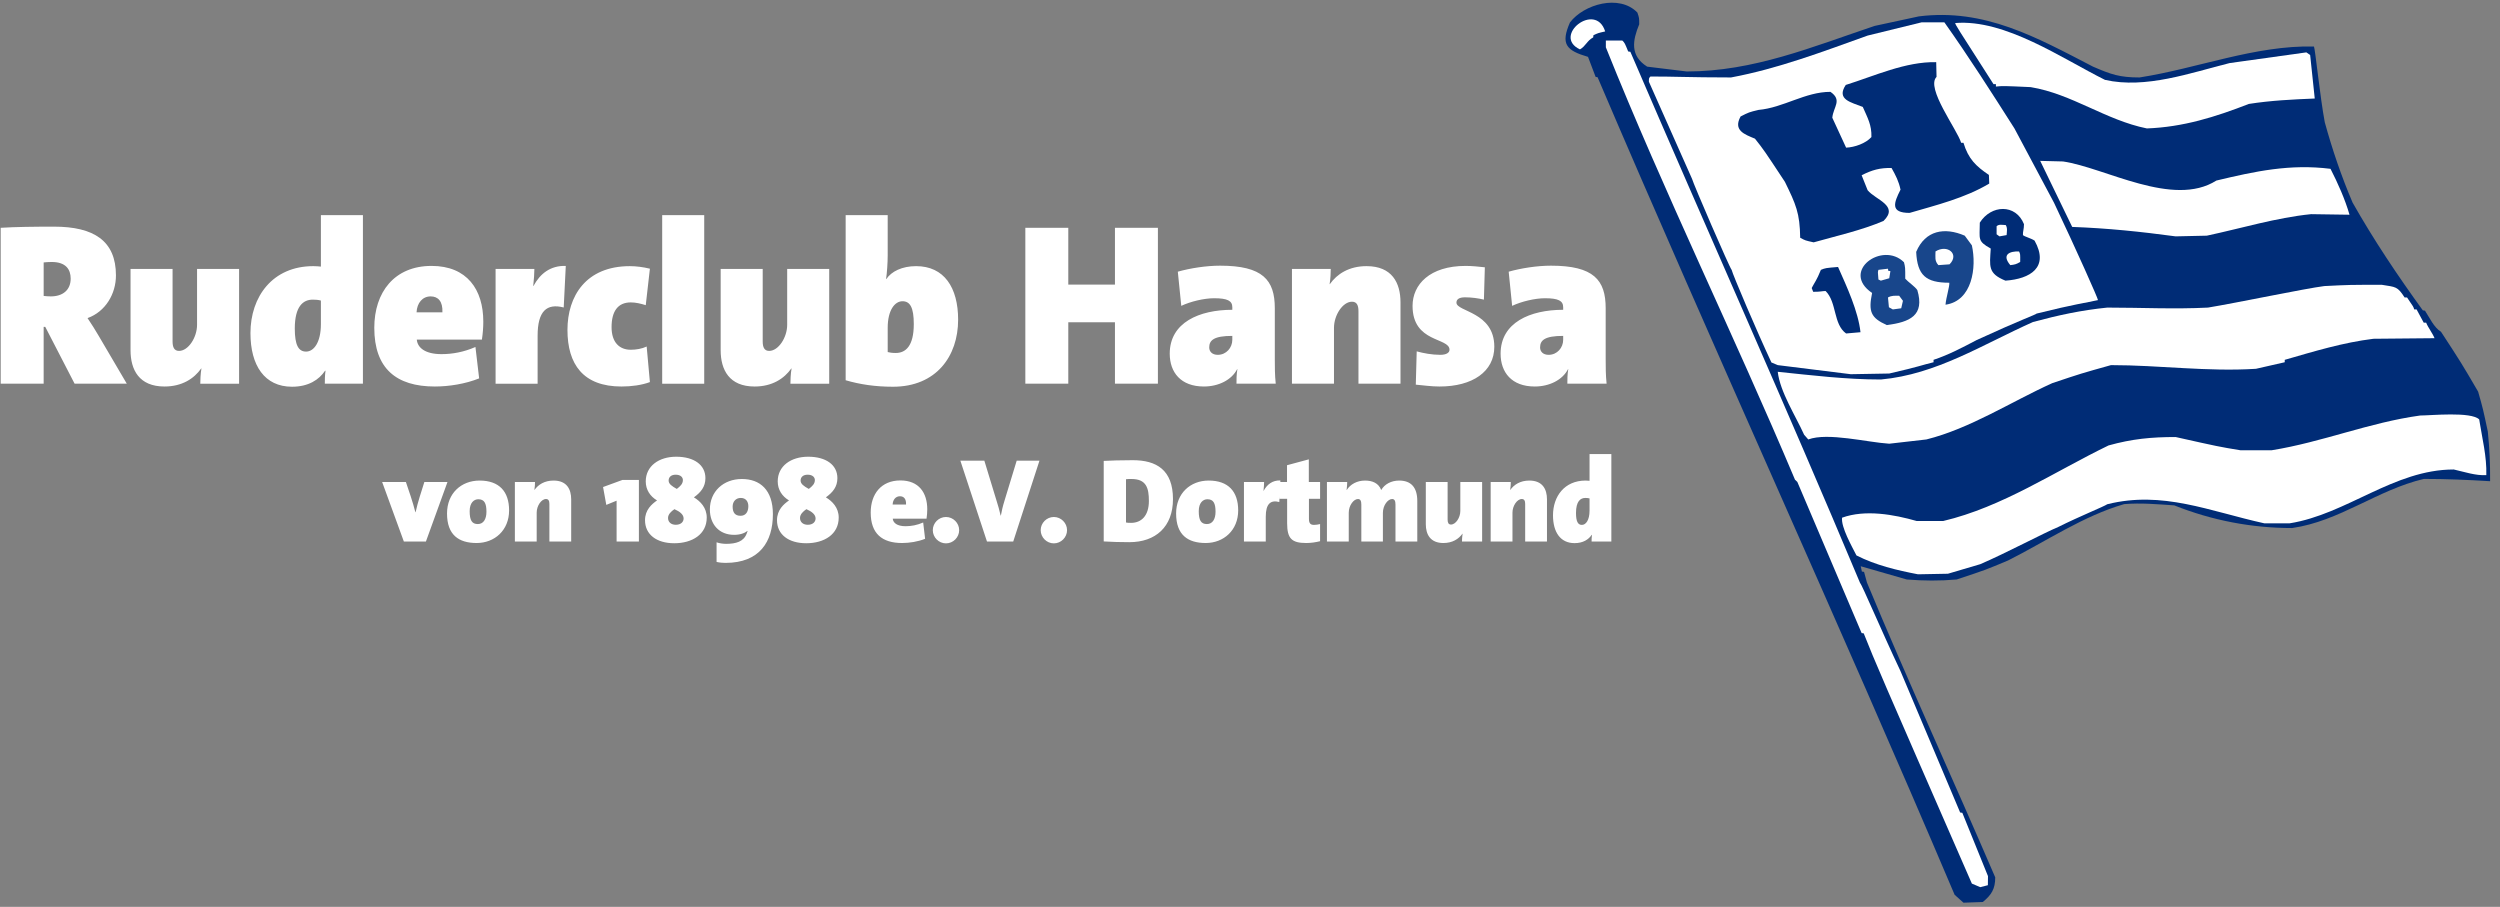 <?xml version="1.0" encoding="UTF-8" standalone="no"?>
<svg viewBox="0 0 306 111" version="1.1" xmlns="http://www.w3.org/2000/svg" xmlns:xlink="http://www.w3.org/1999/xlink" xml:space="preserve" style="fill-rule:evenodd;clip-rule:evenodd;stroke-linejoin:round;stroke-miterlimit:1.414;">
    <rect x="0" y="0" width="306" height="111" fill="#808080" stroke="none"/>
    <path id="fahne-grundflaeche-blau" d="M240.328,110.49c-0.367,-0.324 -0.732,-0.648 -1.084,-0.972c-14.211,-33.491 -29.421,-66.602 -43.701,-100.065c-0.086,-0.014 -0.17,-0.028 -0.24,-0.042c-0.31,-0.817 -0.62,-1.634 -0.93,-2.451c-2.704,-0.789 -3.366,-1.577 -2.212,-4.211c1.719,-2.253 6.071,-3.478 8.254,-1.211c0.225,0.662 0.225,0.662 0.225,1.437c-0.803,1.957 -1.168,3.83 0.972,5.183c1.605,0.197 3.225,0.394 4.845,0.591c8.168,0 15.366,-3.014 22.999,-5.577c1.803,-0.394 3.605,-0.789 5.421,-1.169c8.043,-1 14.352,2.549 21.31,6.155c2.21,0.957 3.253,1.323 5.689,1.323c7.071,-1.098 14.155,-3.958 21.352,-3.788c0.155,0.324 0.745,6.182 1.323,9.267c0.93,3.38 2.028,6.605 3.409,9.845c2.619,4.619 5.492,8.9 8.591,13.182c0.084,0.014 0.169,0.028 0.268,0.042c0.548,0.831 1.098,2.07 1.957,2.577c2.493,3.817 2.493,3.817 4.549,7.338c0.591,2.084 0.591,2.084 1.183,4.873c0.211,2.056 0.296,4 0.281,6.084c-2.717,-0.169 -5.365,-0.281 -8.112,-0.281c-5.717,1.351 -10.309,5.182 -16.125,6.013c-4.944,0 -9.803,-0.929 -14.423,-2.774c-2.069,-0.141 -4.056,-0.324 -6.126,-0.155c-4.971,1.423 -9.619,4.591 -14.224,6.901c-2.788,1.169 -2.788,1.169 -6.282,2.324c-2.056,0.182 -4.07,0.169 -6.112,0c-1.888,-0.55 -3.761,-1.085 -5.633,-1.62c0.041,0.211 0.084,0.422 0.141,0.648c0.083,0.014 0.168,0.028 0.267,0.042c0.113,0.422 0.225,0.859 0.352,1.296c5.015,12.098 10.535,24.055 15.704,36.096c0,1.408 -0.452,2.141 -1.521,3.014c-0.79,0.028 -1.578,0.056 -2.367,0.085" style="fill:#002c76;"/>
    <path id="fahne-mast-weiss" d="M242.384,108.589c-0.352,-0.155 -0.689,-0.296 -1.028,-0.437c-11.647,-26.66 -11.647,-26.66 -13.239,-30.632c-0.084,-0.014 -0.168,-0.028 -0.253,-0.028c-2.633,-6.169 -5.253,-12.338 -7.872,-18.507c-0.099,-0.098 -0.197,-0.182 -0.283,-0.267c-7.464,-17.717 -15.998,-35.069 -23.153,-52.927c0,-0.281 0,-0.563 0,-0.831c0.661,0 1.339,0 2.015,0c0.294,0.296 0.294,0.296 0.717,1.338c0.085,0.015 0.169,0.029 0.268,0.043c9.309,21.675 18.984,43.208 28.097,64.968c0.267,0.282 2.606,5.831 4.958,10.816c2.436,5.774 4.873,11.549 7.309,17.323c0.084,0.014 0.168,0.028 0.268,0.042c1.041,2.578 2.084,5.155 3.14,7.746c-0.013,0.367 -0.013,0.733 -0.013,1.113c-0.311,0.07 -0.62,0.155 -0.931,0.24" style="fill:#fff; "/>
    <path id="fahne-mastende-weiss" d="M193.388,6.045c-3.465,-1.62 1.915,-5.929 3.084,-2.197c-0.873,0.197 -0.873,0.197 -1.437,0.465c-0.014,0.084 -0.028,0.169 -0.028,0.267c-0.732,0.366 -0.93,1.085 -1.619,1.465" style="fill:#fff;"/>
    <path id="fahne-streifen-weiss-1" d="M234.765,70.295c-2.577,-0.493 -5.182,-1.113 -7.534,-2.31c-0.578,-1.141 -1.902,-3.465 -1.762,-4.619c2.831,-1.029 6.339,-0.395 9.142,0.408c1.07,0 2.14,0 3.225,0c7.267,-1.718 13.591,-6.028 20.252,-9.253c2.887,-0.803 5.239,-1.028 8.211,-1.028c5.281,1.183 5.281,1.183 7.929,1.62c1.267,0 2.535,0 3.817,0c6.224,-1 11.928,-3.394 18.182,-4.254c1.296,0 6.238,-0.507 7.225,0.48c0.352,2.239 0.943,4.548 0.873,6.816c-1.282,0.085 -2.732,-0.409 -3.986,-0.69c-7.338,0 -13.084,5.478 -20.098,6.591c-1.028,0 -2.056,0 -3.084,0c-6.76,-1.493 -12.45,-4.028 -19.224,-2.338c-0.437,0.296 -3.366,1.465 -6.014,2.789c-1.76,0.732 -6.45,3.225 -9.535,4.549c-1.323,0.38 -2.647,0.774 -3.957,1.169c-1.226,0.014 -2.451,0.042 -3.662,0.07" style="fill:#fff;"/>
    <path id="fahne-streifen-weiss-2" d="M231.244,54.31c-2.704,-0.169 -7.52,-1.408 -9.915,-0.521c-0.169,-0.197 -0.337,-0.395 -0.506,-0.578c-1.015,-2.267 -2.959,-5.267 -3.226,-7.703c4.226,0.436 8.366,0.943 12.619,0.943c6.816,-0.619 12.436,-4.281 18.633,-7.042c3.099,-0.831 5.872,-1.436 9.084,-1.76c4.112,0 8.211,0.211 12.323,0c3.521,-0.578 11.887,-2.338 14.239,-2.634c3.084,-0.155 3.084,-0.155 7.042,-0.155c1.732,0.282 1.902,0.183 2.788,1.549c0.099,0 0.198,0 0.296,0c0.803,1.169 0.803,1.169 0.874,1.465c0.098,0 0.197,0 0.294,0c0.283,0.535 0.578,1.071 0.875,1.62c0.097,0 0.196,0 0.295,0c0.225,0.577 0.802,1.324 1.028,1.901c-2.492,0.014 -4.986,0.042 -7.478,0.071c-3.746,0.464 -7.24,1.535 -10.858,2.577c0,0.098 0,0.197 0,0.296c-1.184,0.267 -2.354,0.535 -3.522,0.802c-5.944,0.38 -11.802,-0.45 -17.745,-0.45c-3.676,1.028 -3.676,1.028 -7.197,2.211c-5.014,2.267 -10.042,5.549 -15.394,6.887c-1.521,0.169 -3.042,0.338 -4.549,0.521" style="fill:#fff;"/>
    <path id="fahne-streifen-weiss-3" d="M226.54,45.803c-2.985,-0.38 -5.971,-0.746 -8.943,-1.112c-0.268,-0.113 -0.521,-0.226 -0.774,-0.324c-1.803,-3.845 -4.732,-10.746 -4.872,-11.338c-0.227,-0.211 -4.706,-10.562 -4.846,-11.14c-1.761,-3.972 -3.521,-7.929 -5.281,-11.886c0,-0.437 0,-0.437 0.183,-0.634c2.238,-0.028 4.732,0.112 9.872,0.112c5.746,-1.07 11.253,-3.168 16.718,-5.126c2.196,-0.55 4.394,-1.085 6.604,-1.62c0.93,0 1.86,0 2.79,0c3,4.225 5.788,8.606 8.576,12.985c1.606,3.028 3.226,6.057 4.845,9.098c2.788,5.874 5.423,11.803 5.38,11.915c-1.492,0.338 -2.816,0.48 -7.507,1.648c-0.154,0.155 -1.916,0.747 -7.337,3.239c-1.747,0.916 -3.408,1.803 -5.281,2.423c0,0.098 0,0.197 0,0.296c-1.466,0.352 -1.62,0.506 -5.423,1.38c-1.577,0.028 -3.14,0.056 -4.704,0.084" style="fill:#fff;"/>
    <path id="fahne-streifen-weiss-4" d="M266.299,28.931c-4.282,-0.577 -8.352,-1 -12.662,-1.155c-1.309,-2.704 -2.62,-5.394 -3.916,-8.084c0.931,0.014 1.86,0.042 2.79,0.071c5.141,0.746 13.477,5.703 18.773,2.338c4.775,-1.142 9.013,-2.057 13.971,-1.437c0.888,1.732 1.789,3.746 2.324,5.619c-1.578,-0.028 -3.14,-0.056 -4.704,-0.07c-4.31,0.436 -8.506,1.732 -12.759,2.633c-1.283,0.029 -2.549,0.057 -3.817,0.085" style="fill:#fff;"/>
    <path id="fahne-streifen-weiss-5" d="M262.777,15.72c-5.041,-1.014 -9.168,-4.225 -14.224,-5.056c-3.38,-0.154 -3.38,-0.154 -4.253,-0.07c0,-0.099 0,-0.198 0,-0.296c-0.099,0 -0.197,0 -0.296,0c-4.62,-7.196 -4.62,-7.196 -4.689,-7.478c6.125,-0.507 13.112,4.365 18.337,6.957c4.985,1.127 10.464,-0.859 15.252,-2.056c3.127,-0.437 6.253,-0.874 9.393,-1.31c0.155,0.099 0.311,0.211 0.466,0.324c0.182,1.774 0.365,3.549 0.562,5.324c-2.732,0.112 -5.365,0.239 -8.069,0.662c-4.127,1.605 -8.028,2.831 -12.479,2.999" style="fill:#fff;"/>
    <path id="fahne-logo-1" d="M225.963,40.818c-1.591,-1.141 -1.112,-3.803 -2.507,-5.197c-0.451,0 -0.535,0.098 -1.521,0.098c-0.071,-0.154 -0.127,-0.31 -0.183,-0.464c0.337,-0.662 0.605,-0.93 1.127,-2.226c0.562,-0.225 0.562,-0.225 2.098,-0.352c1.084,2.437 2.464,5.408 2.747,7.986c-0.592,0.042 -1.184,0.098 -1.761,0.155" style="fill:#002c76;"/>
    <path id="fahne-logo-2" d="M230.948,39.79c-1.985,-0.888 -2.267,-1.676 -1.803,-3.93c-3.914,-2.662 1.283,-6.38 3.902,-3.76c0.156,0.62 0.156,0.62 0.156,2.014c0.324,0.38 1.21,0.971 1.478,1.394c0.93,3.126 -0.93,3.915 -3.733,4.282" style="fill:#18468b;"/>
    <path id="fahne-zahl-8-fuellung" d="M231.681,37.874c-0.169,-0.099 -0.324,-0.183 -0.478,-0.267c-0.043,-0.409 -0.086,-0.803 -0.114,-1.198c0.466,-0.253 0.818,-0.211 1.367,-0.211c0.155,0.197 0.309,0.408 0.464,0.62c-0.069,0.296 -0.14,0.605 -0.211,0.915c-0.352,0.042 -0.69,0.085 -1.028,0.141" style="fill:#fff;"/>
    <path id="fahne-logo-3" d="M238.131,37.296c0.07,-0.887 0.508,-2.211 0.465,-2.689c-2.887,0 -3.915,-0.916 -4.056,-3.775c1.112,-2.648 3.479,-3.056 5.944,-1.986c0.281,0.395 0.577,0.789 0.872,1.183c0.605,2.718 0.043,6.803 -3.225,7.267" style="fill:#18468b;"/>
    <path id="fahne-logo-4-fuellung" d="M230.216,34.353c-0.099,-0.056 -0.197,-0.098 -0.296,-0.14c-0.084,-0.916 -0.084,-0.916 0,-1.184c0.381,-0.056 0.775,-0.098 1.169,-0.14c0,0.084 0.015,0.168 0.028,0.253c0.086,0.014 0.17,0.028 0.268,0.042c-0.057,0.282 -0.098,0.577 -0.141,0.874c-0.352,0.098 -0.689,0.197 -1.028,0.295" style="fill:#fff;"/>
    <path id="fahne-logo-5" d="M245.469,34.353c-2.184,-0.887 -1.929,-1.76 -1.802,-3.929c-1.676,-0.93 -1.339,-1.155 -1.339,-3.169c1.38,-2.197 4.393,-2.338 5.408,0.183c0,0.62 -0.155,0.916 -0.127,1.338c0.198,0.197 0.986,0.38 1.423,0.676c1.831,3.282 -0.549,4.69 -3.563,4.901" style="fill:#002c76;"/>
    <path id="fahne-logo-6" d="M237.259,32.452c-0.48,-0.535 -0.354,-0.944 -0.354,-1.676c1.452,-0.916 2.972,0.323 1.719,1.578c-0.464,0.027 -0.915,0.056 -1.365,0.098" style="fill:#fff;"/>
    <path id="fahne-logo-7" d="M246.06,32.452c-1.112,-1.324 -0.028,-1.718 1.071,-1.676c0.154,0.323 0.154,0.323 0.141,1.281c-0.451,0.283 -0.677,0.339 -1.212,0.395" style="fill:#fff;"/>
    <path id="fahne-logo-8" d="M221.991,29.663c-1.028,-0.225 -1.028,-0.225 -1.648,-0.563c-0.042,-3.014 -0.52,-4.084 -1.872,-6.845c-2.564,-3.887 -2.564,-3.887 -3.663,-5.281c-1.295,-0.535 -2.689,-1.014 -1.76,-2.718c1.028,-0.521 1.028,-0.521 2.197,-0.803c3.042,-0.268 5.704,-2.211 8.803,-2.211c1.479,1.028 0.352,1.83 0.225,3.168c0.563,1.212 1.127,2.437 1.69,3.662c1.042,-0.042 2.408,-0.521 3.098,-1.295c0.043,-1.479 -0.464,-2.338 -1.056,-3.69c-1.409,-0.564 -3.281,-0.888 -2.084,-2.691c3.479,-1.084 7.31,-2.872 11.07,-2.788c0.014,0.591 0.028,1.197 0.041,1.803c-1.351,1.352 2.508,6.408 3.015,8.07c0.084,0 0.182,0 0.281,0c0.592,1.958 1.521,2.859 3.112,3.929c0.015,0.353 0.029,0.704 0.044,1.057c-2.959,1.774 -6.465,2.633 -9.747,3.591c-2.394,0 -1.944,-1.212 -1.113,-2.845c-0.211,-1.014 -0.591,-1.746 -1.097,-2.648c-1.396,-0.042 -2.41,0.24 -3.663,0.888c0.24,0.605 0.479,1.211 0.733,1.83c0.958,1.183 3.887,1.873 1.943,3.761c-2.719,1.154 -5.704,1.816 -8.549,2.619" style="fill:#002c76;"/>
    <path id="fahne-logo-9" d="M244.736,28.931c-0.127,-0.085 -0.239,-0.169 -0.352,-0.253c0,-0.338 0,-0.662 0,-0.986c0.283,-0.282 0.733,-0.155 1.127,-0.141c0.225,0.394 0.128,0.774 0.098,1.225c-0.294,0.042 -0.59,0.099 -0.873,0.155" style="fill:#fff;"/>
    <path id="schriftzug" d="M15.52,46.965l-3.421,-5.824c-0.423,-0.735 -0.876,-1.442 -1.384,-2.205c2.204,-0.791 3.477,-2.968 3.477,-5.229c0,-4.24 -2.714,-5.965 -7.576,-5.965c-2.403,0 -4.749,0.028 -6.531,0.141l0,19.082l5.259,0l0,-6.955l0.197,0l3.591,6.955l6.388,0Zm-6.869,-12.862c0,1.413 -0.989,2.176 -2.431,2.176c-0.283,0 -0.679,-0.028 -0.876,-0.057l0,-4.099c0.169,-0.028 0.65,-0.056 0.989,-0.056c1.724,0 2.318,0.905 2.318,2.036l0,0Zm20.614,12.862l0,-14.05l-5.145,0l0,6.841c0,1.555 -1.075,3.195 -2.205,3.195c-0.594,0 -0.792,-0.453 -0.792,-1.16l0,-8.876l-5.145,0l0,9.951c0,2.402 1.047,4.443 4.156,4.443c2.148,0 3.618,-0.966 4.495,-2.211l0.028,0c-0.113,0.623 -0.142,1.499 -0.142,1.867l4.75,0Zm15.157,0l0,-20.636l-5.144,0l0,6.303c-0.255,-0.028 -0.594,-0.056 -0.933,-0.056c-4.976,0 -7.689,3.731 -7.689,8.198c0,3.957 1.724,6.562 5.088,6.562c2.007,0 3.307,-0.852 4.042,-1.955l0.057,0c-0.085,0.623 -0.085,1.103 -0.085,1.584l4.664,0Zm-5.144,-7.294c0,2.262 -0.877,3.364 -1.81,3.364c-0.933,0 -1.385,-0.791 -1.385,-2.827c0,-2.713 1.018,-3.533 2.205,-3.533c0.367,0 0.679,0.028 0.99,0.113l0,2.883Zm19.878,-0.311c0,-3.901 -1.979,-6.813 -6.333,-6.813c-4.551,0 -7.01,3.223 -7.01,7.577c0,4.974 2.685,7.185 7.406,7.185c1.725,0 3.732,-0.312 5.428,-0.995l-0.453,-3.844c-1.413,0.622 -2.826,0.876 -4.155,0.876c-2.007,0 -2.94,-0.791 -3.024,-1.781l7.971,0c0.113,-0.763 0.17,-1.498 0.17,-2.205l0,0Zm-5.004,-1.13l-3.166,0c0.057,-1.159 0.735,-1.951 1.724,-1.951c0.905,0 1.499,0.593 1.442,1.951Zm15.101,-5.683c-1.866,-0.056 -3.137,0.933 -3.957,2.46l-0.028,0c0.085,-0.763 0.141,-1.611 0.141,-2.092l-4.749,0l0,14.05l5.145,0l0,-5.88c0,-3.025 1.13,-3.986 3.194,-3.449l0.254,-5.089Zm10.295,14.22l-0.395,-4.353c-0.594,0.282 -1.3,0.395 -1.95,0.395c-1.386,0 -2.347,-0.904 -2.347,-2.77c0,-1.922 0.763,-3.025 2.347,-3.025c0.593,0 1.215,0.141 1.837,0.339l0.508,-4.466c-0.819,-0.198 -1.667,-0.311 -2.458,-0.311c-5.372,0 -7.633,3.675 -7.633,7.802c0,4.212 1.922,6.931 6.615,6.931c1.215,0 2.487,-0.17 3.476,-0.542l0,0Zm6.649,0.198l0,-20.636l-5.144,0l0,20.636l5.144,0Zm15.299,0l0,-14.05l-5.144,0l0,6.841c0,1.555 -1.074,3.195 -2.205,3.195c-0.594,0 -0.792,-0.453 -0.792,-1.16l0,-8.876l-5.145,0l0,9.951c0,2.402 1.046,4.443 4.156,4.443c2.148,0 3.618,-0.966 4.494,-2.211l0.029,0c-0.114,0.623 -0.142,1.499 -0.142,1.867l4.749,0Zm15.78,-7.831c0,-3.957 -1.724,-6.558 -5.145,-6.558c-1.724,0 -3.024,0.65 -3.646,1.583l-0.029,0c0.113,-0.763 0.199,-1.979 0.199,-2.912l0,-4.918l-5.146,0l0,20.212c1.753,0.513 3.619,0.795 5.796,0.795c5.286,0 7.971,-3.735 7.971,-8.202Zm-5.428,0.537c0,2.714 -1.017,3.534 -2.204,3.534c-0.481,0 -0.763,-0.057 -0.989,-0.113l0,-2.968c0,-2.177 0.876,-3.252 1.809,-3.252c0.932,0 1.384,0.764 1.384,2.799Zm29.88,7.294l0,-19.082l-5.257,0l0,6.954l-5.711,0l0,-6.954l-5.258,0l0,19.082l5.258,0l0,-7.52l5.711,0l0,7.52l5.257,0Zm14.423,0c-0.114,-1.046 -0.114,-2.121 -0.114,-2.997l0,-6.247c0,-3.449 -1.47,-5.202 -6.698,-5.202c-1.698,0 -3.676,0.311 -5.174,0.736l0.423,4.183c1.132,-0.537 2.8,-0.933 4.015,-0.933c1.64,0 2.233,0.311 2.233,1.103l0,0.311c-4.043,0 -7.66,1.554 -7.66,5.371c0,2.29 1.356,4.019 4.184,4.019c1.78,0 3.391,-0.796 4.069,-2.125l0.028,0c-0.112,0.65 -0.112,1.243 -0.112,1.781l4.806,0Zm-5.315,-5.371c0,0.961 -0.735,1.837 -1.781,1.837c-0.678,0 -1.046,-0.396 -1.046,-0.904c0,-0.877 0.566,-1.414 2.827,-1.414l0,0.481Zm20.585,5.371l0,-9.951c0,-2.403 -1.045,-4.438 -4.156,-4.438c-2.148,0 -3.617,0.961 -4.494,2.205l-0.028,0c0.113,-0.622 0.141,-1.498 0.141,-1.866l-4.749,0l0,14.05l5.145,0l0,-6.841c0,-1.555 1.075,-3.195 2.204,-3.195c0.595,0 0.792,0.453 0.792,1.16l0,8.876l5.145,0Zm11.483,-4.523c0,-4.297 -4.636,-4.269 -4.636,-5.4c0,-0.396 0.311,-0.65 1.045,-0.65c0.792,0 1.64,0.113 2.318,0.283l0.114,-3.958c-0.764,-0.085 -1.612,-0.17 -2.346,-0.17c-4.411,0 -6.502,2.29 -6.502,4.891c0,4.551 4.523,3.844 4.523,5.371c0,0.368 -0.396,0.622 -1.131,0.622c-1.017,0 -2.064,-0.198 -2.884,-0.424l-0.112,4.075c0.932,0.085 1.922,0.227 2.911,0.227c4.015,0 6.7,-1.815 6.7,-4.867l0,0Zm13.744,4.523c-0.113,-1.046 -0.113,-2.121 -0.113,-2.997l0,-6.247c0,-3.449 -1.471,-5.202 -6.699,-5.202c-1.697,0 -3.676,0.311 -5.173,0.736l0.422,4.183c1.132,-0.537 2.8,-0.933 4.015,-0.933c1.64,0 2.233,0.311 2.233,1.103l0,0.311c-4.042,0 -7.66,1.554 -7.66,5.371c0,2.29 1.356,4.019 4.183,4.019c1.781,0 3.392,-0.796 4.071,-2.125l0.028,0c-0.112,0.65 -0.112,1.243 -0.112,1.781l4.805,0Zm-5.315,-5.371c0,0.961 -0.734,1.837 -1.781,1.837c-0.679,0 -1.045,-0.396 -1.045,-0.904c0,-0.877 0.565,-1.414 2.826,-1.414l0,0.481Zm-136.562,17.403l-2.83,0l-0.572,1.819c-0.191,0.601 -0.367,1.291 -0.499,1.877l-0.029,0c-0.147,-0.601 -0.382,-1.364 -0.572,-1.95l-0.587,-1.746l-2.907,0l2.658,7.29l2.698,0l2.64,-7.29Zm7.542,3.476c0,-2.317 -1.218,-3.652 -3.608,-3.652c-2.244,0 -3.989,1.555 -3.989,4.034c0,2.625 1.437,3.61 3.623,3.61c2.2,0 3.974,-1.557 3.974,-3.992Zm-2.772,0.161c0,0.91 -0.366,1.511 -1.056,1.511c-0.719,0 -0.998,-0.454 -0.998,-1.584c0,-1.027 0.529,-1.452 1.057,-1.452c0.733,0 0.997,0.484 0.997,1.525l0,0Zm10.373,3.653l0,-5.163c0,-1.247 -0.543,-2.303 -2.157,-2.303c-1.114,0 -1.877,0.499 -2.332,1.144l-0.015,0c0.059,-0.323 0.074,-0.778 0.074,-0.968l-2.464,0l0,7.29l2.67,0l0,-3.55c0,-0.807 0.557,-1.657 1.143,-1.657c0.308,0 0.411,0.235 0.411,0.601l0,4.606l2.67,0Zm8.287,0l0,-7.539l-2.024,0l-2.362,0.865l0.396,2.185l1.261,-0.513l0,5.002l2.729,0Zm8.304,-2.934c0,-1.217 -0.777,-1.994 -1.57,-2.478c0.851,-0.617 1.408,-1.291 1.408,-2.347c0,-1.628 -1.393,-2.625 -3.578,-2.625c-2.112,0 -3.726,1.143 -3.726,3.021c0,1.041 0.558,1.833 1.364,2.317l0.015,0.015c-0.631,0.44 -1.467,1.144 -1.467,2.42c0,1.745 1.408,2.818 3.579,2.818c2.2,0 3.975,-1.088 3.975,-3.141Zm-2.919,-4.59c0,0.454 -0.323,0.762 -0.748,1.085l-0.015,-0.015c-0.587,-0.323 -0.982,-0.601 -0.982,-1.012c0,-0.425 0.307,-0.718 0.865,-0.718c0.601,0 0.88,0.322 0.88,0.66Zm0.088,4.693c0,0.44 -0.352,0.777 -0.954,0.777c-0.572,0 -0.953,-0.323 -0.953,-0.836c0,-0.44 0.381,-0.806 0.778,-1.07l0.014,0c0.631,0.278 1.115,0.645 1.115,1.129Zm10.929,-0.513c0,-2.992 -1.584,-4.312 -3.798,-4.312c-2.273,0 -3.916,1.539 -3.916,3.725c0,1.833 1.144,3.109 2.962,3.109c0.748,0 1.291,-0.205 1.643,-0.484l0.015,0.015c-0.044,0.102 -0.074,0.22 -0.117,0.322c-0.367,0.971 -1.291,1.25 -2.523,1.25c-0.367,0 -0.865,-0.074 -1.159,-0.191l0,2.405c0.382,0.088 0.792,0.117 1.085,0.117c4.195,0 5.808,-2.61 5.808,-5.956l0,0Zm-3.006,-0.983c0,0.674 -0.308,1.173 -0.953,1.173c-0.69,0 -0.969,-0.411 -0.969,-1.129c0,-0.601 0.382,-1.056 0.997,-1.056c0.632,0 0.925,0.455 0.925,1.012l0,0Zm11.061,1.393c0,-1.217 -0.777,-1.994 -1.569,-2.478c0.851,-0.617 1.408,-1.291 1.408,-2.347c0,-1.628 -1.393,-2.625 -3.579,-2.625c-2.112,0 -3.725,1.143 -3.725,3.021c0,1.041 0.558,1.833 1.364,2.317l0.015,0.015c-0.631,0.44 -1.467,1.144 -1.467,2.42c0,1.745 1.408,2.818 3.579,2.818c2.2,0 3.974,-1.088 3.974,-3.141Zm-2.918,-4.59c0,0.454 -0.323,0.762 -0.748,1.085l-0.015,-0.015c-0.586,-0.323 -0.983,-0.601 -0.983,-1.012c0,-0.425 0.309,-0.718 0.865,-0.718c0.602,0 0.881,0.322 0.881,0.66Zm0.088,4.693c0,0.44 -0.353,0.777 -0.954,0.777c-0.571,0 -0.953,-0.323 -0.953,-0.836c0,-0.44 0.382,-0.806 0.777,-1.07l0.015,0c0.631,0.278 1.115,0.645 1.115,1.129Zm13.669,-1.115c0,-2.024 -1.027,-3.535 -3.286,-3.535c-2.361,0 -3.636,1.673 -3.636,3.931c0,2.581 1.393,3.728 3.842,3.728c0.895,0 1.936,-0.161 2.816,-0.516l-0.235,-1.995c-0.733,0.323 -1.466,0.455 -2.156,0.455c-1.041,0 -1.525,-0.411 -1.569,-0.924l4.136,0c0.059,-0.396 0.088,-0.777 0.088,-1.144l0,0Zm-2.596,-0.587l-1.643,0c0.029,-0.601 0.382,-1.011 0.895,-1.011c0.469,0 0.778,0.308 0.748,1.011Zm4.887,1.526c-0.88,0 -1.613,0.734 -1.613,1.613c0,0.88 0.733,1.616 1.613,1.616c0.88,0 1.614,-0.736 1.614,-1.616c0,-0.879 -0.734,-1.613 -1.614,-1.613Zm11.443,-6.894l-2.787,0l-1.466,4.811c-0.279,0.91 -0.353,1.291 -0.47,1.907l-0.029,0c-0.147,-0.675 -0.323,-1.232 -0.484,-1.76l-1.511,-4.958l-2.936,0l3.259,9.901l3.212,0l3.212,-9.901Zm1.763,6.894c-0.88,0 -1.613,0.734 -1.613,1.613c0,0.88 0.733,1.616 1.613,1.616c0.88,0 1.613,-0.736 1.613,-1.616c0,-0.879 -0.733,-1.613 -1.613,-1.613Zm14.579,-2.186c0,-3.578 -2.024,-4.766 -4.913,-4.766c-1.437,0 -2.787,0.044 -3.564,0.088l0,9.856c0.997,0.061 2.068,0.091 3.139,0.091c3.212,0 5.338,-1.881 5.338,-5.269l0,0Zm-2.948,0.221c0,1.848 -0.953,2.683 -2.17,2.683c-0.323,0 -0.514,-0.014 -0.631,-0.044l0,-5.295c0.205,-0.028 0.367,-0.028 0.689,-0.028c1.818,0 2.112,1.144 2.112,2.684l0,0Zm10.93,1.158c0,-2.317 -1.218,-3.652 -3.608,-3.652c-2.244,0 -3.99,1.555 -3.99,4.034c0,2.625 1.438,3.61 3.623,3.61c2.2,0 3.975,-1.557 3.975,-3.992Zm-2.772,0.161c0,0.91 -0.367,1.511 -1.056,1.511c-0.719,0 -0.998,-0.454 -0.998,-1.584c0,-1.027 0.528,-1.452 1.056,-1.452c0.734,0 0.998,0.484 0.998,1.525l0,0Zm7.938,-3.828c-0.969,-0.029 -1.629,0.485 -2.054,1.277l-0.015,0c0.045,-0.397 0.075,-0.836 0.075,-1.086l-2.466,0l0,7.29l2.67,0l0,-3.051c0,-1.569 0.588,-2.068 1.657,-1.789l0.133,-2.641Zm4.858,7.437l0,-2.098c-0.22,0.059 -0.515,0.103 -0.748,0.103c-0.44,0 -0.616,-0.206 -0.616,-0.749l0,-2.448l1.364,0l0,-2.054l-1.379,0l0,-2.772l-2.669,0.719l0,2.053l-0.91,0l0,2.054l0.924,0l0,2.991c0,1.892 0.572,2.423 2.347,2.423c0.557,0 1.159,-0.088 1.687,-0.222l0,0Zm11.897,0.044l0,-4.972c0,-1.658 -0.763,-2.494 -2.215,-2.494c-0.968,0 -1.789,0.44 -2.2,1.159c-0.322,-0.851 -1.085,-1.159 -1.98,-1.159c-0.968,0 -1.789,0.44 -2.244,1.159l-0.014,0c0.058,-0.382 0.073,-0.793 0.073,-0.983l-2.479,0l0,7.29l2.67,0l0,-3.52c0,-0.925 0.616,-1.687 1.129,-1.687c0.308,0 0.411,0.249 0.411,0.689l0,4.518l2.64,0l0,-3.52c0,-0.925 0.616,-1.687 1.129,-1.687c0.308,0 0.411,0.249 0.411,0.689l0,4.518l2.669,0Zm7.937,0l0,-7.29l-2.669,0l0,3.549c0,0.807 -0.557,1.658 -1.144,1.658c-0.308,0 -0.411,-0.235 -0.411,-0.601l0,-4.606l-2.669,0l0,5.163c0,1.246 0.543,2.305 2.156,2.305c1.115,0 1.877,-0.501 2.332,-1.147l0.015,0c-0.059,0.323 -0.074,0.778 -0.074,0.969l2.464,0Zm7.938,0l0,-5.163c0,-1.247 -0.543,-2.303 -2.156,-2.303c-1.115,0 -1.878,0.499 -2.332,1.144l-0.015,0c0.059,-0.323 0.073,-0.778 0.073,-0.968l-2.464,0l0,7.29l2.67,0l0,-3.55c0,-0.807 0.557,-1.657 1.144,-1.657c0.308,0 0.41,0.235 0.41,0.601l0,4.606l2.67,0Zm7.88,0l0,-10.707l-2.67,0l0,3.271c-0.132,-0.015 -0.309,-0.03 -0.485,-0.03c-2.58,0 -3.988,1.936 -3.988,4.254c0,2.053 0.895,3.405 2.64,3.405c1.041,0 1.716,-0.443 2.096,-1.015l0.031,0c-0.044,0.323 -0.044,0.572 -0.044,0.822l2.42,0Zm-2.67,-3.784c0,1.173 -0.454,1.745 -0.94,1.745c-0.482,0 -0.717,-0.411 -0.717,-1.467c0,-1.408 0.528,-1.833 1.144,-1.833c0.191,0 0.352,0.015 0.513,0.058l0,1.497" style="fill:#FFF;fill-rule:nonzero;"/>
</svg>
